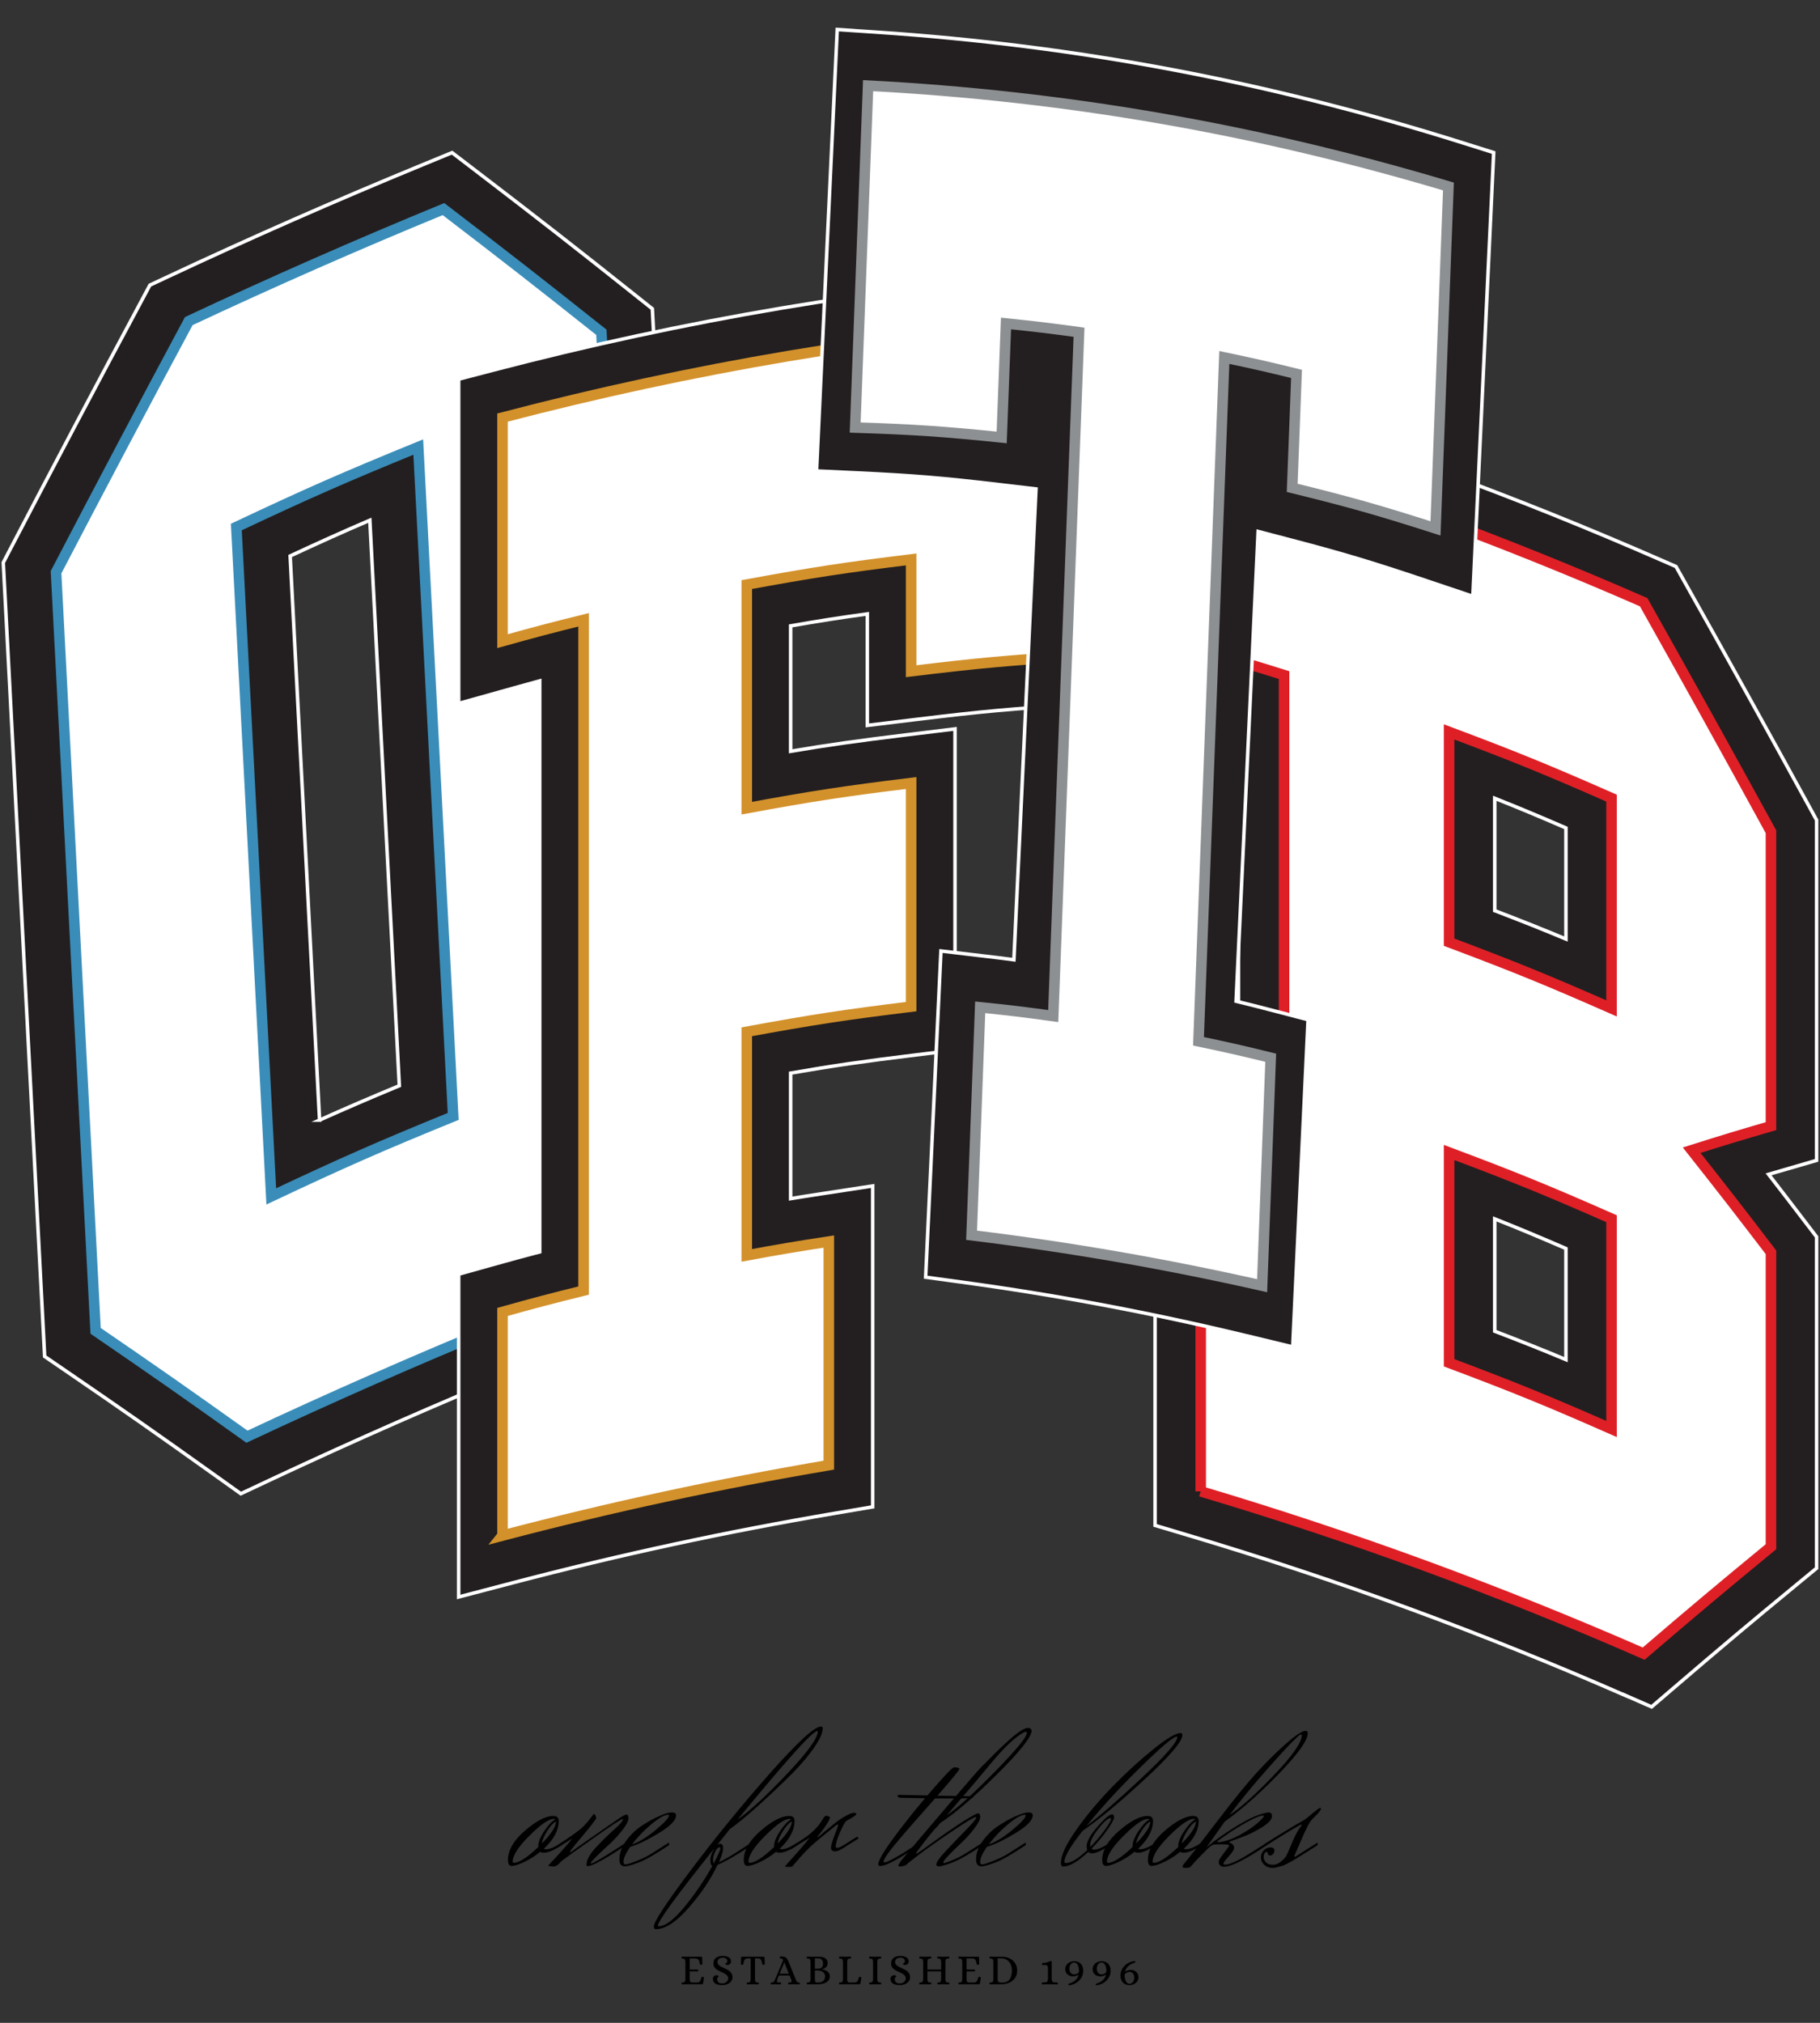 <svg xmlns="http://www.w3.org/2000/svg" xmlns:xlink="http://www.w3.org/1999/xlink" width="864" zoomAndPan="magnify" viewBox="0 0 648 720" height="960" preserveAspectRatio="xMidYMid meet" version="1.0"><rect x="0" y="0" width="648" height="720" fill="#333333" stroke="none"/><defs><g/><clipPath id="07be696067"><path d="M 393 117 L 648 117 L 648 608.402 L 393 608.402 Z M 393 117 " clip-rule="nonzero"/></clipPath><clipPath id="762c131f93"><path d="M 374 103 L 648 103 L 648 608.402 L 374 608.402 Z M 374 103 " clip-rule="nonzero"/></clipPath><clipPath id="821f920f2b"><path d="M 273 9.848 L 550 9.848 L 550 498 L 273 498 Z M 273 9.848 " clip-rule="nonzero"/></clipPath><clipPath id="0a15eaf552"><path d="M 251 9.848 L 569 9.848 L 569 511 L 251 511 Z M 251 9.848 " clip-rule="nonzero"/></clipPath></defs><path stroke-linecap="butt" transform="matrix(1.25, 0, 0, 1.25, 0.53, 9.847)" fill-opacity="1" fill="#231f20" fill-rule="nonzero" stroke-linejoin="miter" d="M 60.81 412.199 C 43.551 399.879 35.141 393.999 17.929 382.22 L 12.299 378.371 L 0.511 152.32 L 2.17 149.13 C 14.62 125.231 27.37 101.12 40.049 77.471 L 42.27 73.318 L 46.719 71.231 C 71.08 59.811 95.04 49.279 119.95 39.04 L 128.339 35.591 L 135.381 40.971 C 153.571 54.89 162.45 61.811 180.571 76.221 L 185.389 80.061 L 197.18 305.959 L 195.071 309.439 C 181.849 331.329 168.53 353.681 155.48 375.871 L 153.04 380.03 L 148.381 381.951 C 123.931 392 100.429 402.329 76.519 413.53 L 68.171 417.451 L 60.801 412.19 Z M 90.591 311.07 C 97.961 307.761 104.891 304.781 113.32 301.281 L 104.919 140.26 C 97.43 143.469 90.619 146.53 82.221 150.439 L 90.6 311.07 Z M 90.591 311.07 " stroke="#ffffff" stroke-width="1" stroke-opacity="1" stroke-miterlimit="10"/><path fill="#231f20" d="M 578.844 603.59 C 527.508 581.137 476.52 562.457 422.961 546.504 L 411.355 543.043 L 411.355 434.598 L 432.023 440.449 C 435.398 441.41 438.324 442.238 441.039 443.023 L 441.039 252.316 C 435.512 250.641 430.512 249.191 423.172 247.113 L 411.355 243.766 L 411.355 134.82 L 432.234 141.047 C 487.074 157.387 539.285 176.516 591.859 199.508 L 596.848 201.68 L 599.512 206.418 C 614.652 233.348 629.941 260.891 644.934 288.297 L 646.922 291.934 L 646.922 413.094 C 646.922 413.094 631.492 417.57 629.828 418.059 C 633.953 423.371 638.094 428.758 643.582 435.949 L 646.922 440.312 L 646.922 558.281 L 640.992 563.156 C 622.926 578.023 614.074 585.461 595.91 601.016 L 588.172 607.641 L 578.832 603.551 Z M 532.309 473.918 C 541.699 477.504 549.426 480.582 557.664 484.02 L 557.664 444.473 C 548.262 440.398 540.66 437.223 532.309 433.91 Z M 532.309 324.191 C 541.699 327.777 549.426 330.855 557.664 334.293 L 557.664 294.746 C 548.262 290.672 540.66 287.496 532.309 284.184 Z M 532.309 324.191 " fill-opacity="1" fill-rule="nonzero"/><g clip-path="url(#07be696067)"><path stroke-linecap="butt" transform="matrix(1.25, 0, 0, 1.25, 0.53, 9.847)" fill="none" stroke-linejoin="miter" d="M 462.551 474.91 C 421.491 456.951 380.709 442.009 337.871 429.249 L 328.589 426.481 L 328.589 339.74 L 345.12 344.42 C 347.819 345.189 350.159 345.851 352.331 346.479 L 352.331 193.941 C 347.91 192.6 343.911 191.441 338.04 189.779 L 328.589 187.101 L 328.589 99.961 L 345.289 104.941 C 389.151 118.011 430.911 133.311 472.961 151.701 L 476.951 153.439 L 479.081 157.229 C 491.191 178.769 503.42 200.799 515.411 222.72 L 517.001 225.629 L 517.001 322.54 C 517.001 322.54 504.66 326.121 503.329 326.511 C 506.629 330.76 509.94 335.069 514.33 340.821 L 517.001 344.311 L 517.001 438.669 L 512.259 442.569 C 497.809 454.46 490.729 460.409 476.201 472.851 L 470.011 478.15 L 462.541 474.879 Z M 425.331 371.191 C 432.841 374.059 439.021 376.521 445.611 379.271 L 445.611 347.639 C 438.09 344.38 432.01 341.84 425.331 339.19 Z M 425.331 251.431 C 432.841 254.299 439.021 256.761 445.611 259.51 L 445.611 227.879 C 438.09 224.62 432.01 222.08 425.331 219.43 Z M 425.331 251.431 " stroke="#ffffff" stroke-width="1" stroke-opacity="1" stroke-miterlimit="10"/></g><path stroke-linecap="butt" transform="matrix(1.25, 0, 0, 1.25, 0.53, 9.847)" fill-opacity="1" fill="#ffffff" fill-rule="nonzero" stroke-linejoin="miter" d="M 69.92 401.22 C 52.521 388.809 43.901 382.779 26.811 371.081 C 23.049 299.069 19.291 227.069 15.539 155.06 C 28.001 131.149 40.589 107.319 53.349 83.551 C 77.359 72.3 101.301 61.77 125.89 51.66 C 143.761 65.329 152.759 72.35 170.87 86.741 C 174.629 158.75 178.391 230.75 182.14 302.759 C 168.771 324.89 155.549 347.07 142.461 369.329 C 117.869 379.439 93.931 389.959 69.92 401.22 Z M 76.841 332.791 C 97.349 323.121 107.718 318.559 128.661 310.02 C 125.34 246.491 122.031 182.949 118.71 119.42 C 97.771 127.971 87.401 132.52 66.89 142.191 C 70.211 205.72 73.52 269.259 76.841 332.791 Z M 76.841 332.791 " stroke="#3a8db9" stroke-width="3" stroke-opacity="1" stroke-miterlimit="10"/><path stroke-linecap="butt" transform="matrix(1.25, 0, 0, 1.25, 0.53, 9.847)" fill-opacity="1" fill="#231f20" fill-rule="nonzero" stroke-linejoin="miter" d="M 130.22 354.94 L 139.649 352.3 C 145.138 350.76 149.069 349.691 153.309 348.588 L 153.309 185.998 C 151.059 186.611 148.65 187.28 145.77 188.079 L 130.22 192.429 L 130.22 100.089 L 139.83 97.58 C 194.821 83.201 248.931 74.071 305.26 69.669 L 318.629 68.629 L 318.629 192.029 L 306.831 192.75 C 288.151 193.891 279.059 194.719 260.479 196.99 L 246.619 198.681 L 246.619 166.93 C 239.081 167.961 232.651 168.961 224.78 170.339 L 224.78 206.051 C 235.481 204.239 244.301 203.011 257.739 201.371 L 271.602 199.68 L 271.602 291.149 L 260.479 292.511 C 245.72 294.311 236.968 295.56 224.78 297.691 L 224.78 333.429 C 227.511 332.979 230.411 332.529 233.95 331.991 L 248.15 329.82 L 248.15 421.201 L 237.55 423 C 206.381 428.29 176.3 434.779 145.591 442.831 L 130.22 446.859 Z M 130.22 354.94 " stroke="#ffffff" stroke-width="1" stroke-opacity="1" stroke-miterlimit="10"/><path fill="#ffffff" d="M 427.598 530.926 L 427.598 456.062 C 439.512 459.441 445.453 461.203 457.277 464.914 L 457.277 240.324 C 445.438 236.613 439.5 234.852 427.598 231.473 L 427.598 156.609 C 481.609 172.715 533.695 191.793 585.344 214.383 C 600.621 241.539 615.715 268.77 630.68 296.098 L 630.68 400.902 C 619.438 404.168 613.789 405.879 602.438 409.469 C 613.789 423.844 619.438 431.109 630.68 445.824 L 630.68 550.629 C 612.699 565.422 603.625 573.035 585.344 588.688 C 533.684 566.098 481.609 547.016 427.598 530.914 Z M 516.055 335.418 C 539.383 344.18 550.961 348.895 573.906 358.996 L 573.906 284.133 C 550.973 274.031 539.398 269.305 516.055 260.555 Z M 516.055 485.145 C 539.383 493.906 550.961 498.621 573.906 508.723 L 573.906 433.859 C 550.973 423.758 539.398 419.031 516.055 410.281 Z M 516.055 485.145 " fill-opacity="1" fill-rule="nonzero"/><g clip-path="url(#762c131f93)"><path stroke-linecap="butt" transform="matrix(1.25, 0, 0, 1.25, 0.53, 9.847)" fill="none" stroke-linejoin="miter" d="M 341.58 416.789 L 341.58 356.909 C 351.109 359.612 355.861 361.021 365.319 363.989 L 365.319 184.349 C 355.849 181.381 351.1 179.971 341.58 177.269 L 341.58 117.389 C 384.78 130.271 426.44 145.531 467.749 163.599 C 479.969 185.32 492.041 207.101 504.01 228.96 L 504.01 312.789 C 495.019 315.401 490.501 316.769 481.421 319.64 C 490.501 331.138 495.019 336.95 504.01 348.72 L 504.01 432.549 C 489.629 444.381 482.371 450.47 467.749 462.99 C 426.43 444.921 384.78 429.658 341.58 416.78 Z M 412.33 260.41 C 430.989 267.418 440.249 271.19 458.601 279.269 L 458.601 219.389 C 440.259 211.31 431.001 207.529 412.33 200.53 Z M 412.33 380.17 C 430.989 387.179 440.249 390.95 458.601 399.03 L 458.601 339.15 C 440.259 331.07 431.001 327.289 412.33 320.29 Z M 412.33 380.17 " stroke="#df1f26" stroke-width="3" stroke-opacity="1" stroke-miterlimit="10"/></g><path stroke-linecap="butt" transform="matrix(1.25, 0, 0, 1.25, 0.53, 9.847)" fill-opacity="1" fill="#ffffff" fill-rule="nonzero" stroke-linejoin="miter" d="M 142.711 429.359 C 142.711 403.891 142.711 391.159 142.711 365.689 C 151.921 363.111 156.539 361.899 165.8 359.612 C 165.8 295.942 165.8 232.281 165.8 168.611 C 156.539 170.901 151.921 172.12 142.711 174.691 C 142.711 149.221 142.711 136.489 142.711 111.021 C 196.94 96.83 250.55 87.791 306.141 83.451 C 306.141 115.28 306.141 147.121 306.141 178.95 C 287.301 180.1 277.881 180.959 259.101 183.249 L 259.101 151.42 C 240.321 153.71 230.951 155.151 212.28 158.581 C 212.28 184.049 212.28 196.781 212.28 222.251 C 230.951 218.811 240.321 217.38 259.101 215.09 L 259.101 278.76 C 240.321 281.05 230.951 282.491 212.28 285.921 C 212.28 311.389 212.28 324.121 212.28 349.591 C 221.609 347.87 226.29 347.079 235.65 345.651 C 235.65 371.119 235.65 383.851 235.65 409.321 C 204.301 414.639 173.56 421.269 142.701 429.371 Z M 142.711 429.359 " stroke="#d3912b" stroke-width="3" stroke-opacity="1" stroke-miterlimit="10"/><path fill="#231f20" d="M 444.613 475.703 C 410.48 467.453 377.062 461.152 342.453 456.426 L 329.641 454.676 L 335.09 338.543 L 349.629 340.258 C 354.105 340.781 357.656 341.219 361.07 341.668 L 368.934 174.062 L 355.98 172.539 C 335.391 170.125 325.312 169.289 304.609 168.312 L 290.781 167.664 L 298.156 10.512 L 312.199 11.449 C 383.59 16.223 451.902 29.125 521.043 50.891 L 531.934 54.316 L 524.52 212.297 L 507.891 206.707 C 487.887 199.98 478.047 197.043 457.742 191.742 L 448.051 189.203 L 440.199 356.434 C 444.551 357.484 448.727 358.547 454.391 360.023 L 465.832 363.012 L 460.367 479.504 L 444.613 475.691 Z M 444.613 475.703 " fill-opacity="1" fill-rule="nonzero"/><g clip-path="url(#821f920f2b)"><path stroke-linecap="butt" transform="matrix(1.25, 0, 0, 1.25, 0.53, 9.847)" fill="none" stroke-linejoin="miter" d="M 355.19 372.619 C 327.889 366.02 301.161 360.98 273.479 357.199 L 263.231 355.8 L 267.59 262.91 L 279.219 264.282 C 282.799 264.7 285.639 265.05 288.37 265.409 L 294.659 131.349 L 284.299 130.13 C 267.83 128.199 259.77 127.531 243.211 126.75 L 232.151 126.231 L 238.049 0.531 L 249.281 1.281 C 306.381 5.099 361.02 15.419 416.32 32.829 L 425.031 35.569 L 419.101 161.931 L 405.8 157.46 C 389.801 152.08 381.931 149.73 365.69 145.49 L 357.939 143.459 L 351.659 277.22 C 355.14 278.06 358.48 278.91 363.01 280.091 L 372.161 282.481 L 367.79 375.659 L 355.19 372.609 Z M 355.19 372.619 " stroke="#ffffff" stroke-width="1" stroke-opacity="1" stroke-miterlimit="10"/></g><path fill="#ffffff" d="M 346.004 439.75 C 347.23 407.293 347.844 391.066 349.066 358.598 C 359.484 359.66 364.684 360.285 375.074 361.723 C 378.137 280.57 381.199 199.43 384.262 118.277 C 373.875 116.855 368.672 116.23 358.258 115.152 C 357.645 131.383 357.332 139.496 356.719 155.723 C 335.891 153.586 325.449 152.887 304.547 152.211 C 306.082 111.641 307.609 71.059 309.148 30.488 C 379.539 34.152 447.527 45.965 515.816 66.383 C 514.277 106.953 512.754 147.535 511.215 188.105 C 490.926 181.602 480.695 178.715 460.18 173.676 C 460.793 157.449 461.105 149.336 461.719 133.105 C 451.453 130.582 446.312 129.418 436 127.254 C 432.938 208.406 429.875 289.547 426.809 370.699 C 437.125 372.863 442.262 374.023 452.527 376.551 C 451.305 409.004 450.691 425.234 449.465 457.703 C 415.059 449.926 380.852 443.988 346.004 439.75 Z M 346.004 439.75 " fill-opacity="1" fill-rule="nonzero"/><g clip-path="url(#0a15eaf552)"><path stroke-linecap="butt" transform="matrix(1.25, 0, 0, 1.25, 0.53, 9.847)" fill="none" stroke-linejoin="miter" d="M 276.319 343.861 C 277.3 317.9 277.791 304.921 278.769 278.951 C 287.101 279.801 291.26 280.301 299.57 281.45 C 302.02 216.54 304.469 151.639 306.919 86.729 C 298.611 85.591 294.45 85.091 286.12 84.229 C 285.63 97.211 285.38 103.701 284.889 116.68 C 268.23 114.97 259.879 114.411 243.161 113.871 C 244.389 81.42 245.61 48.96 246.841 16.51 C 303.142 19.44 357.52 28.889 412.14 45.22 C 410.909 77.671 409.69 110.131 408.459 142.581 C 392.232 137.379 384.049 135.07 367.64 131.039 C 368.131 118.061 368.38 111.571 368.871 98.589 C 360.66 96.571 356.549 95.639 348.3 93.909 C 345.851 158.819 343.402 223.72 340.949 288.63 C 349.2 290.361 353.309 291.289 361.519 293.311 C 360.542 319.269 360.051 332.251 359.07 358.221 C 331.551 352 304.191 347.251 276.319 343.861 Z M 276.319 343.861 " stroke="#8d9092" stroke-width="3" stroke-opacity="1" stroke-miterlimit="10"/></g><g fill="#000000" fill-opacity="1"><g transform="translate(181.275, 664.16)"><g><path d="M 16.688 -15.766 L 16.688 -15.844 C 15.75 -15.375 14.719 -14.266 13.594 -12.516 C 12.477 -10.766 11.828 -9.254 11.641 -7.984 C 15.004 -11.441 16.688 -14.035 16.688 -15.766 Z M 1.75 -1.125 C 3.531 -1.125 6.406 -2.992 10.375 -6.734 L 10.375 -7.078 C 10.375 -8.523 11.086 -10.312 12.516 -12.438 C 13.941 -14.562 15.238 -15.93 16.406 -16.547 C 16.258 -16.68 16.07 -16.75 15.844 -16.75 C 14.113 -16.75 11.25 -14.766 7.25 -10.797 C 3.258 -6.828 1.266 -3.742 1.266 -1.547 C 1.266 -1.266 1.426 -1.125 1.75 -1.125 Z M -0.422 -2.109 C -0.422 -5.609 1.598 -9.098 5.641 -12.578 C 9.68 -16.055 13.035 -17.797 15.703 -17.797 C 17.004 -17.797 17.656 -17.211 17.656 -16.047 C 17.656 -12.734 15.883 -9.414 12.344 -6.094 C 12.613 -6 12.891 -5.953 13.172 -5.953 C 14.484 -5.953 16.379 -6.77 18.859 -8.406 L 19.203 -7.703 C 16.211 -5.703 13.945 -4.703 12.406 -4.703 C 11.801 -4.703 11.359 -4.816 11.078 -5.047 C 9.254 -3.547 7.336 -2.328 5.328 -1.391 C 3.316 -0.461 1.852 0 0.938 0 C 0.031 0 -0.422 -0.703 -0.422 -2.109 Z M -0.422 -2.109 "/></g></g></g><g fill="#000000" fill-opacity="1"><g transform="translate(197.535, 664.16)"><g><path d="M 1.547 -6.875 L 1.328 -7.703 L 3.641 -9.188 C 7.148 -11.52 9.348 -13.164 10.234 -14.125 C 11.117 -15.082 11.656 -15.676 11.844 -15.906 C 13.062 -17.445 13.738 -18.312 13.875 -18.5 C 14.438 -18.312 14.719 -17.754 14.719 -16.828 C 13.781 -15.473 12.516 -13.848 10.922 -11.953 C 9.336 -10.055 8.031 -8.488 7 -7.25 C 5.977 -6.008 5.469 -5.297 5.469 -5.109 C 5.469 -4.93 5.5 -4.844 5.562 -4.844 C 5.633 -4.844 5.984 -5.086 6.609 -5.578 C 7.242 -6.066 8.969 -7.289 11.781 -9.25 C 17.426 -13.176 21.02 -15.664 22.562 -16.719 C 24.113 -17.77 25.109 -18.297 25.547 -18.297 C 25.992 -18.297 26.219 -17.836 26.219 -16.922 C 26.219 -16.016 25.516 -14.648 24.109 -12.828 C 22.711 -11.004 21.172 -9.32 19.484 -7.781 C 14.992 -3.664 12.75 -1.398 12.75 -0.984 C 12.75 -0.93 12.844 -0.906 13.031 -0.906 C 13.594 -0.906 16.75 -2.754 22.5 -6.453 L 25.375 -8.344 L 25.438 -7.438 C 17.914 -2.438 13.336 0.062 11.703 0.062 C 11.422 0.062 11.281 -0.07 11.281 -0.344 C 11.281 -2.07 12.363 -4.113 14.531 -6.469 C 16.707 -8.832 18.867 -10.961 21.016 -12.859 C 23.172 -14.754 24.25 -16.004 24.25 -16.609 C 24.25 -16.703 24.203 -16.75 24.109 -16.75 C 22.754 -16.094 19.613 -14.023 14.688 -10.547 C 9.758 -7.066 6.875 -5.023 6.031 -4.422 C 3.832 -2.785 2.676 -1.93 2.562 -1.859 C 2.445 -1.785 2.203 -1.539 1.828 -1.125 C 0.984 -0.238 0.211 0.203 -0.484 0.203 C -1.609 0.109 -2.195 0.039 -2.25 0 C -2.289 -0.039 -2.312 -0.086 -2.312 -0.141 C -2.312 -0.18 -1.914 -0.625 -1.125 -1.469 C -0.375 -2.258 0.375 -3.055 1.125 -3.859 C 3.602 -6.609 5.305 -8.57 6.234 -9.75 Z M 1.547 -6.875 "/></g></g></g><g fill="#000000" fill-opacity="1"><g transform="translate(220.523, 664.16)"><g><path d="M 17.656 -18.016 C 17.656 -18.148 17.566 -18.219 17.391 -18.219 C 16.117 -18.219 14.148 -17.117 11.484 -14.922 C 8.828 -12.734 6.52 -10.328 4.562 -7.703 C 6.895 -8.453 9.66 -10.133 12.859 -12.75 C 16.055 -15.375 17.656 -17.129 17.656 -18.016 Z M 1.469 -1.469 C 1.469 -0.863 1.703 -0.562 2.172 -0.562 C 2.734 -0.562 3.992 -0.945 5.953 -1.719 C 7.922 -2.488 9.535 -3.25 10.797 -4 L 17.656 -8.344 L 17.734 -7.438 C 12.828 -4.156 9.172 -2.07 6.766 -1.188 C 4.359 -0.301 2.758 0.141 1.969 0.141 C 0.656 0.141 0 -0.676 0 -2.312 C 0 -4.508 0.789 -6.707 2.375 -8.906 C 3.969 -11.102 5.828 -12.898 7.953 -14.297 C 10.078 -15.703 12.133 -16.848 14.125 -17.734 C 16.113 -18.617 17.617 -19.062 18.641 -19.062 C 19.672 -19.062 20.188 -18.711 20.188 -18.016 C 20.188 -16.285 18.141 -14.18 14.047 -11.703 C 9.961 -9.223 6.566 -7.586 3.859 -6.797 C 2.266 -4.504 1.469 -2.727 1.469 -1.469 Z M 1.469 -1.469 "/></g></g></g><g fill="#000000" fill-opacity="1"><g transform="translate(235.802, 664.16)"><g/></g></g><g fill="#000000" fill-opacity="1"><g transform="translate(251.221, 664.16)"><g><path d="M 5.25 -6.375 C 5.25 -6.562 5.203 -6.656 5.109 -6.656 C 4.461 -6.656 3.891 -6.117 3.391 -5.047 C 2.898 -3.973 2.656 -3.07 2.656 -2.344 C 2.656 -1.625 2.727 -1.145 2.875 -0.906 C 4.457 -3.801 5.25 -5.625 5.25 -6.375 Z M 39.953 -47.875 C 39.953 -47.969 39.883 -48.016 39.75 -48.016 C 38.113 -48.016 28.648 -37.5 11.359 -16.469 C 16.078 -19.883 22.02 -25.391 29.188 -32.984 C 36.363 -40.578 39.953 -45.539 39.953 -47.875 Z M -16.969 21.234 C -16.969 21.379 -16.875 21.453 -16.688 21.453 C -14.344 21.453 -11.289 19.16 -7.531 14.578 C -3.77 9.992 -0.461 5.133 2.391 0 C 1.922 -0.188 1.688 -0.875 1.688 -2.062 C 1.688 -3.258 2.176 -4.676 3.156 -6.312 C -10.258 10.469 -16.969 19.648 -16.969 21.234 Z M 41.078 -49.625 C 41.492 -49.625 41.703 -49.438 41.703 -49.062 C 41.703 -47.145 40.395 -44.43 37.781 -40.922 C 35.164 -37.422 31.961 -33.875 28.172 -30.281 C 19.992 -22.332 13.477 -16.609 8.625 -13.109 L 4.141 -7.5 C 4.516 -7.781 4.836 -7.922 5.109 -7.922 C 5.859 -7.922 6.234 -7.383 6.234 -6.312 C 6.234 -5.238 5.742 -3.578 4.766 -1.328 C 6.492 -2.172 8.336 -3.203 10.297 -4.422 L 16.406 -8.344 L 16.469 -7.438 C 10.957 -3.789 6.895 -1.453 4.281 -0.422 C 1.801 4.816 -1.656 9.945 -6.094 14.969 C -10.531 19.988 -14.383 22.5 -17.656 22.5 C -18.176 22.5 -18.438 22.195 -18.438 21.594 C -18.438 19.863 -14.02 13.133 -5.188 1.406 C 3.645 -10.32 12.988 -21.758 22.844 -32.906 C 32.707 -44.051 38.785 -49.625 41.078 -49.625 Z M 41.078 -49.625 "/></g></g></g><g fill="#000000" fill-opacity="1"><g transform="translate(265.238, 664.16)"><g><path d="M 16.688 -15.766 L 16.688 -15.844 C 15.75 -15.375 14.719 -14.266 13.594 -12.516 C 12.477 -10.766 11.828 -9.254 11.641 -7.984 C 15.004 -11.441 16.688 -14.035 16.688 -15.766 Z M 1.75 -1.125 C 3.531 -1.125 6.406 -2.992 10.375 -6.734 L 10.375 -7.078 C 10.375 -8.523 11.086 -10.312 12.516 -12.438 C 13.941 -14.562 15.238 -15.93 16.406 -16.547 C 16.258 -16.68 16.07 -16.75 15.844 -16.75 C 14.113 -16.75 11.25 -14.766 7.25 -10.797 C 3.258 -6.828 1.266 -3.742 1.266 -1.547 C 1.266 -1.266 1.426 -1.125 1.75 -1.125 Z M -0.422 -2.109 C -0.422 -5.609 1.598 -9.098 5.641 -12.578 C 9.68 -16.055 13.035 -17.797 15.703 -17.797 C 17.004 -17.797 17.656 -17.211 17.656 -16.047 C 17.656 -12.734 15.883 -9.414 12.344 -6.094 C 12.613 -6 12.891 -5.953 13.172 -5.953 C 14.484 -5.953 16.379 -6.77 18.859 -8.406 L 19.203 -7.703 C 16.211 -5.703 13.945 -4.703 12.406 -4.703 C 11.801 -4.703 11.359 -4.816 11.078 -5.047 C 9.254 -3.547 7.336 -2.328 5.328 -1.391 C 3.316 -0.461 1.852 0 0.938 0 C 0.031 0 -0.422 -0.703 -0.422 -2.109 Z M -0.422 -2.109 "/></g></g></g><g fill="#000000" fill-opacity="1"><g transform="translate(281.498, 664.16)"><g><path d="M 23.688 -10.438 L 24.25 -9.812 C 22.102 -8.5 20.352 -7.398 19 -6.516 C 17.645 -5.629 16.613 -5.188 15.906 -5.188 C 14.883 -5.188 14.375 -5.629 14.375 -6.516 C 14.375 -7.172 14.734 -8.469 15.453 -10.406 C 16.18 -12.344 16.688 -13.711 16.969 -14.516 L 16.75 -14.719 C 16.562 -14.719 16.352 -14.625 16.125 -14.438 C 11.406 -10.656 8.352 -8.109 6.969 -6.797 C 5.594 -5.492 4.258 -4.094 2.969 -2.594 C 1.688 -1.094 0.988 -0.273 0.875 -0.141 C 0.758 -0.004 0.676 0.086 0.625 0.141 C 0.488 0.273 0.016 0.344 -0.797 0.344 C -1.617 0.344 -2.031 0.273 -2.031 0.141 C -1.938 0.004 -1.352 -0.648 -0.281 -1.828 C 2.332 -4.672 4.691 -7.398 6.797 -10.016 L 4.766 -8.828 C 2.617 -7.523 1.051 -6.547 0.062 -5.891 L -0.203 -6.656 L 4.203 -9.469 C 5.797 -10.488 7.16 -11.562 8.297 -12.688 C 9.441 -13.812 10.223 -14.723 10.641 -15.422 C 11.066 -16.117 11.441 -16.703 11.766 -17.172 C 12.098 -17.641 12.406 -17.875 12.688 -17.875 C 12.969 -17.875 13.41 -17.711 14.016 -17.391 C 14.016 -16.922 13.641 -16.098 12.891 -14.922 C 12.148 -13.754 11.406 -12.707 10.656 -11.781 L 9.531 -10.438 C 9.531 -10.344 9.555 -10.297 9.609 -10.297 C 9.742 -10.297 9.906 -10.379 10.094 -10.547 C 10.281 -10.711 11.062 -11.367 12.438 -12.516 C 13.82 -13.66 15.023 -14.641 16.047 -15.453 C 17.078 -16.273 18.258 -17.055 19.594 -17.797 C 20.926 -18.547 21.895 -18.922 22.5 -18.922 C 23.102 -18.922 23.406 -18.781 23.406 -18.5 C 23.406 -18.125 22.266 -17.332 19.984 -16.125 C 19.461 -15.844 18.676 -14.5 17.625 -12.094 C 16.57 -9.688 16.047 -7.922 16.047 -6.797 C 16.047 -6.566 16.27 -6.453 16.719 -6.453 C 17.164 -6.453 18.039 -6.867 19.344 -7.703 Z M 23.688 -10.438 "/></g></g></g><g fill="#000000" fill-opacity="1"><g transform="translate(299.37, 664.16)"><g/></g></g><g fill="#000000" fill-opacity="1"><g transform="translate(314.788, 664.16)"><g><path d="M 12.688 -7.5 C 5.352 -2.5 0.68 0 -1.328 0 C -1.848 0 -2.109 -0.16 -2.109 -0.484 C -2.109 -1.797 -0.426 -4.766 2.938 -9.391 C 6.301 -14.016 10.18 -18.922 14.578 -24.109 C 10.086 -24.203 7.328 -24.25 6.297 -24.25 C 5.273 -24.25 4.766 -24.504 4.766 -25.016 C 4.766 -25.203 4.973 -25.297 5.391 -25.297 L 15.422 -25.094 C 21.117 -31.77 24.273 -35.109 24.891 -35.109 C 26.148 -35.109 26.781 -34.91 26.781 -34.516 C 26.781 -34.117 24.188 -30.953 19 -25.016 L 30.766 -24.812 C 31.379 -24.812 31.688 -24.727 31.688 -24.562 C 31.688 -24.406 31.594 -24.301 31.406 -24.25 C 31.125 -24.113 28.812 -24.047 24.469 -24.047 L 18.156 -24.047 C 15.113 -20.586 12.891 -18.07 11.484 -16.5 C 10.086 -14.938 8.27 -12.848 6.031 -10.234 C 1.875 -5.367 -0.203 -2.473 -0.203 -1.547 C -0.203 -1.359 -0.031 -1.266 0.312 -1.266 C 0.664 -1.266 1.848 -1.812 3.859 -2.906 C 5.867 -4.008 7.383 -4.93 8.406 -5.672 L 12.609 -8.266 Z M 12.688 -7.5 "/></g></g></g><g fill="#000000" fill-opacity="1"><g transform="translate(324.951, 664.16)"><g><path d="M 22.297 -29.859 L 12.125 -18.016 C 15.812 -20.492 21.488 -25.633 29.156 -33.438 C 36.82 -41.238 40.656 -45.891 40.656 -47.391 C 40.656 -47.617 40.535 -47.734 40.297 -47.734 C 40.066 -47.734 39.812 -47.664 39.531 -47.531 C 36.5 -45.844 32.805 -42.406 28.453 -37.219 C 28.266 -37.031 27.297 -35.875 25.547 -33.75 C 23.797 -31.625 22.711 -30.328 22.297 -29.859 Z M 42.344 -48.156 C 42.344 -45.957 38.285 -40.828 30.172 -32.766 C 22.066 -24.703 15.281 -18.875 9.812 -15.281 L 8.688 -13.953 C 7.52 -12.879 5.16 -9.957 1.609 -5.188 C 1.328 -4.719 1.188 -4.457 1.188 -4.406 C 1.188 -4.363 1.223 -4.344 1.297 -4.344 C 1.367 -4.344 1.633 -4.492 2.094 -4.797 C 2.562 -5.098 4.316 -6.348 7.359 -8.547 C 14.367 -13.641 19.484 -16.984 22.703 -18.578 C 22.984 -18.672 23.172 -18.719 23.266 -18.719 C 23.785 -18.719 24.047 -18.285 24.047 -17.422 C 24.047 -16.555 23.367 -15.223 22.016 -13.422 C 20.66 -11.617 19.16 -9.945 17.516 -8.406 C 13.129 -4.25 10.938 -1.914 10.938 -1.406 C 10.938 -1.125 11.031 -0.984 11.219 -0.984 C 13.832 -1.828 16.117 -2.832 18.078 -4 L 24.953 -8.344 L 25.016 -7.438 C 20.109 -4.156 16.453 -2.07 14.047 -1.188 C 11.641 -0.301 10.098 0.141 9.422 0.141 C 8.742 0.141 8.406 -0.066 8.406 -0.484 C 8.406 -1.328 9.598 -3.008 11.984 -5.531 C 14.367 -8.062 16.738 -10.531 19.094 -12.938 C 21.457 -15.344 22.641 -16.781 22.641 -17.25 C 22.641 -17.344 22.57 -17.391 22.438 -17.391 C 21.82 -17.391 18.922 -15.633 13.734 -12.125 C 8.547 -8.625 4.656 -5.879 2.062 -3.891 C -0.531 -1.898 -1.961 -0.754 -2.234 -0.453 C -2.516 -0.148 -3.242 0.066 -4.422 0.203 C -4.879 0.203 -5.109 0.086 -5.109 -0.141 C -5.109 -0.367 -4.785 -0.93 -4.141 -1.828 C -0.773 -5.93 4.645 -12.344 12.125 -21.062 C 19.602 -29.781 23.617 -34.406 24.172 -34.938 C 24.734 -35.477 25.539 -36.285 26.594 -37.359 C 27.645 -38.43 28.578 -39.375 29.391 -40.188 C 30.211 -41.008 31.266 -42.016 32.547 -43.203 C 33.836 -44.398 34.953 -45.395 35.891 -46.188 C 38.273 -48.156 40.023 -49.141 41.141 -49.141 C 41.473 -49.141 41.754 -49.031 41.984 -48.812 C 42.223 -48.602 42.344 -48.383 42.344 -48.156 Z M 42.344 -48.156 "/></g></g></g><g fill="#000000" fill-opacity="1"><g transform="translate(347.518, 664.16)"><g><path d="M 17.656 -18.016 C 17.656 -18.148 17.566 -18.219 17.391 -18.219 C 16.117 -18.219 14.148 -17.117 11.484 -14.922 C 8.828 -12.734 6.52 -10.328 4.562 -7.703 C 6.895 -8.453 9.66 -10.133 12.859 -12.75 C 16.055 -15.375 17.656 -17.129 17.656 -18.016 Z M 1.469 -1.469 C 1.469 -0.863 1.703 -0.562 2.172 -0.562 C 2.734 -0.562 3.992 -0.945 5.953 -1.719 C 7.922 -2.488 9.535 -3.25 10.797 -4 L 17.656 -8.344 L 17.734 -7.438 C 12.828 -4.156 9.172 -2.07 6.766 -1.188 C 4.359 -0.301 2.758 0.141 1.969 0.141 C 0.656 0.141 0 -0.676 0 -2.312 C 0 -4.508 0.789 -6.707 2.375 -8.906 C 3.969 -11.102 5.828 -12.898 7.953 -14.297 C 10.078 -15.703 12.133 -16.848 14.125 -17.734 C 16.113 -18.617 17.617 -19.062 18.641 -19.062 C 19.672 -19.062 20.188 -18.711 20.188 -18.016 C 20.188 -16.285 18.141 -14.18 14.047 -11.703 C 9.961 -9.223 6.566 -7.586 3.859 -6.797 C 2.266 -4.504 1.469 -2.727 1.469 -1.469 Z M 1.469 -1.469 "/></g></g></g><g fill="#000000" fill-opacity="1"><g transform="translate(362.797, 664.16)"><g/></g></g><g fill="#000000" fill-opacity="1"><g transform="translate(378.216, 664.16)"><g><path d="M 9.953 -7.562 C 9.953 -7.195 9.973 -6.941 10.016 -6.797 C 11.891 -8.711 13.586 -10.707 15.109 -12.781 C 16.629 -14.863 17.391 -16.211 17.391 -16.828 C 17.391 -16.961 17.316 -17.031 17.172 -17.031 C 16.285 -17.031 14.859 -15.781 12.891 -13.281 C 10.93 -10.781 9.953 -8.875 9.953 -7.562 Z M 40.797 -46.047 C 39.578 -46.047 35.238 -42.391 27.781 -35.078 C 20.332 -27.766 13.945 -20.816 8.625 -14.234 C 12.875 -17.359 19.32 -22.961 27.969 -31.047 C 36.613 -39.129 40.938 -44.062 40.938 -45.844 C 40.938 -45.938 40.891 -46.004 40.797 -46.047 Z M 42.125 -47.312 C 42.539 -47.312 42.75 -47.055 42.75 -46.547 C 42.75 -44.348 38.332 -39.16 29.5 -30.984 C 20.676 -22.805 13.25 -16.641 7.219 -12.484 C 2.914 -7.016 0.766 -3.367 0.766 -1.547 C 0.766 -1.211 0.93 -1.047 1.266 -1.047 C 3.086 -1.047 5.633 -2.586 8.906 -5.672 C 8.758 -6.047 8.688 -6.516 8.688 -7.078 C 8.688 -8.711 9.957 -11 12.5 -13.938 C 15.051 -16.883 16.797 -18.359 17.734 -18.359 C 18.203 -18.359 18.438 -18.008 18.438 -17.312 C 18.438 -16.613 17.641 -15.129 16.047 -12.859 C 14.461 -10.598 12.594 -8.367 10.438 -6.172 C 10.625 -5.93 10.953 -5.812 11.422 -5.812 C 12.641 -5.812 14.555 -6.676 17.172 -8.406 L 17.516 -7.703 C 14.297 -5.555 12.008 -4.484 10.656 -4.484 C 10.051 -4.484 9.582 -4.648 9.25 -4.984 C 5.562 -1.523 2.594 0.203 0.344 0.203 C -0.207 0.203 -0.484 -0.238 -0.484 -1.125 C -0.484 -3.832 1.406 -7.836 5.188 -13.141 C 8.969 -18.441 13.301 -23.582 18.188 -28.562 C 23.07 -33.539 27.863 -37.91 32.562 -41.672 C 37.258 -45.43 40.445 -47.312 42.125 -47.312 Z M 42.125 -47.312 "/></g></g></g><g fill="#000000" fill-opacity="1"><g transform="translate(392.864, 664.16)"><g><path d="M 16.688 -15.766 L 16.688 -15.844 C 15.75 -15.375 14.719 -14.266 13.594 -12.516 C 12.477 -10.766 11.828 -9.254 11.641 -7.984 C 15.004 -11.441 16.688 -14.035 16.688 -15.766 Z M 1.75 -1.125 C 3.531 -1.125 6.406 -2.992 10.375 -6.734 L 10.375 -7.078 C 10.375 -8.523 11.086 -10.312 12.516 -12.438 C 13.941 -14.562 15.238 -15.93 16.406 -16.547 C 16.258 -16.68 16.07 -16.75 15.844 -16.75 C 14.113 -16.75 11.25 -14.766 7.25 -10.797 C 3.258 -6.828 1.266 -3.742 1.266 -1.547 C 1.266 -1.266 1.426 -1.125 1.75 -1.125 Z M -0.422 -2.109 C -0.422 -5.609 1.598 -9.098 5.641 -12.578 C 9.68 -16.055 13.035 -17.797 15.703 -17.797 C 17.004 -17.797 17.656 -17.211 17.656 -16.047 C 17.656 -12.734 15.883 -9.414 12.344 -6.094 C 12.613 -6 12.891 -5.953 13.172 -5.953 C 14.484 -5.953 16.379 -6.77 18.859 -8.406 L 19.203 -7.703 C 16.211 -5.703 13.945 -4.703 12.406 -4.703 C 11.801 -4.703 11.359 -4.816 11.078 -5.047 C 9.254 -3.547 7.336 -2.328 5.328 -1.391 C 3.316 -0.461 1.852 0 0.938 0 C 0.031 0 -0.422 -0.703 -0.422 -2.109 Z M -0.422 -2.109 "/></g></g></g><g fill="#000000" fill-opacity="1"><g transform="translate(409.124, 664.16)"><g><path d="M 16.688 -15.766 L 16.688 -15.844 C 15.75 -15.375 14.719 -14.266 13.594 -12.516 C 12.477 -10.766 11.828 -9.254 11.641 -7.984 C 15.004 -11.441 16.688 -14.035 16.688 -15.766 Z M 1.75 -1.125 C 3.531 -1.125 6.406 -2.992 10.375 -6.734 L 10.375 -7.078 C 10.375 -8.523 11.086 -10.312 12.516 -12.438 C 13.941 -14.562 15.238 -15.93 16.406 -16.547 C 16.258 -16.68 16.07 -16.75 15.844 -16.75 C 14.113 -16.75 11.25 -14.766 7.25 -10.797 C 3.258 -6.828 1.266 -3.742 1.266 -1.547 C 1.266 -1.266 1.426 -1.125 1.75 -1.125 Z M -0.422 -2.109 C -0.422 -5.609 1.598 -9.098 5.641 -12.578 C 9.68 -16.055 13.035 -17.797 15.703 -17.797 C 17.004 -17.797 17.656 -17.211 17.656 -16.047 C 17.656 -12.734 15.883 -9.414 12.344 -6.094 C 12.613 -6 12.891 -5.953 13.172 -5.953 C 14.484 -5.953 16.379 -6.77 18.859 -8.406 L 19.203 -7.703 C 16.211 -5.703 13.945 -4.703 12.406 -4.703 C 11.801 -4.703 11.359 -4.816 11.078 -5.047 C 9.254 -3.547 7.336 -2.328 5.328 -1.391 C 3.316 -0.461 1.852 0 0.938 0 C 0.031 0 -0.422 -0.703 -0.422 -2.109 Z M -0.422 -2.109 "/></g></g></g><g fill="#000000" fill-opacity="1"><g transform="translate(425.383, 664.16)"><g><path d="M 7.984 -8.766 C 7.984 -8.578 8.266 -8.484 8.828 -8.484 C 11.078 -8.766 13.508 -9.629 16.125 -11.078 C 18.738 -12.523 20.805 -13.914 22.328 -15.25 C 23.848 -16.582 24.609 -17.43 24.609 -17.797 C 24.609 -17.891 24.535 -17.938 24.391 -17.938 C 23.316 -17.938 21.41 -17.176 18.672 -15.656 C 15.941 -14.145 13.477 -12.617 11.281 -11.078 Z M 38.125 -46.609 C 38.125 -46.703 37.992 -46.75 37.734 -46.75 C 37.484 -46.75 36.844 -46.234 35.812 -45.203 C 34.645 -44.223 31.441 -40.789 26.203 -34.906 C 20.973 -29.02 16.375 -23.438 12.406 -18.156 C 16.238 -20.633 21.484 -25.344 28.141 -32.281 C 34.797 -39.219 38.125 -43.992 38.125 -46.609 Z M 12.266 -7.359 C 12.129 -7.586 11.254 -7.703 9.641 -7.703 C 8.023 -7.703 6.984 -7.645 6.516 -7.531 C 6.047 -7.414 5.098 -6.645 3.672 -5.219 C 2.254 -3.789 1.285 -2.797 0.766 -2.234 C 0.254 -1.68 -0.188 -1.191 -0.562 -0.766 C -0.938 -0.348 -1.25 0 -1.5 0.281 C -1.758 0.562 -2.297 0.703 -3.109 0.703 C -3.93 0.703 -4.344 0.562 -4.344 0.281 C -4.344 0 -4.227 -0.281 -4 -0.562 C -1.656 -3.363 2.422 -8.582 8.234 -16.219 C 14.055 -23.863 18.785 -29.66 22.422 -33.609 C 26.066 -37.555 29.523 -40.953 32.797 -43.797 C 36.066 -46.648 38.289 -48.078 39.469 -48.078 C 39.977 -48.078 40.234 -47.801 40.234 -47.25 C 40.234 -44.719 36.832 -39.938 30.031 -32.906 C 23.238 -25.875 16.781 -20.16 10.656 -15.766 C 9.812 -14.598 8.617 -12.914 7.078 -10.719 C 5.535 -8.531 4.578 -7.176 4.203 -6.656 C 7.055 -9.082 10.75 -11.676 15.281 -14.438 C 19.812 -17.195 23.477 -18.738 26.281 -19.062 C 27.082 -19.062 27.484 -18.617 27.484 -17.734 C 27.484 -16.516 26.207 -15.133 23.656 -13.594 C 21.113 -12.051 18.555 -10.836 15.984 -9.953 L 12.203 -8.547 C 12.203 -8.453 12.27 -8.383 12.406 -8.344 C 13.477 -7.875 14.016 -7.273 14.016 -6.547 C 14.016 -5.828 13.383 -4.789 12.125 -3.438 C 10.863 -2.082 10.234 -1.219 10.234 -0.844 C 10.234 -0.602 10.422 -0.484 10.797 -0.484 C 12.336 -0.484 14.977 -1.629 18.719 -3.922 L 25.656 -8.266 L 25.719 -7.438 C 18.102 -2.289 13.008 0.281 10.438 0.281 C 9.176 0.281 8.547 -0.348 8.547 -1.609 C 8.547 -2.035 9.164 -3.039 10.406 -4.625 C 11.645 -6.219 12.266 -7.129 12.266 -7.359 Z M 12.266 -7.359 "/></g></g></g><g fill="#000000" fill-opacity="1"><g transform="translate(448.652, 664.16)"><g><path d="M 2.453 -7.438 C 2.223 -7.289 1.941 -7.102 1.609 -6.875 L 1.406 -7.703 C 6.688 -11.066 10.984 -13.688 14.297 -15.562 L 16.188 -16.688 C 16.895 -17.238 17.664 -17.891 18.5 -18.641 C 20.281 -20.047 21.219 -20.723 21.312 -20.672 C 21.539 -20.672 21.656 -20.566 21.656 -20.359 C 21.656 -20.148 21.469 -19.801 21.094 -19.312 C 20.719 -18.82 20.191 -18.25 19.516 -17.594 C 18.836 -16.938 18.43 -16.516 18.297 -16.328 C 17.598 -15.629 16.441 -13.398 14.828 -9.641 C 13.211 -5.879 12.336 -3.859 12.203 -3.578 C 12.203 -3.391 12.258 -3.297 12.375 -3.297 C 12.488 -3.297 12.566 -3.316 12.609 -3.359 L 20.469 -8.344 L 20.531 -7.438 C 19.977 -7.102 19.047 -6.516 17.734 -5.672 C 16.422 -4.836 15.492 -4.254 14.953 -3.922 C 14.422 -3.598 13.641 -3.117 12.609 -2.484 C 11.586 -1.859 10.797 -1.406 10.234 -1.125 C 9.672 -0.844 9.016 -0.516 8.266 -0.141 C 6.348 0.422 5.133 0.703 4.625 0.703 C 4.582 0.703 4.562 0.703 4.562 0.703 C 3.289 0.703 2.258 0.328 1.469 -0.422 C 0.676 -1.172 0.281 -2.035 0.281 -3.016 C 0.281 -3.992 0.617 -4.832 1.297 -5.531 C 1.973 -6.238 2.773 -6.594 3.703 -6.594 C 4.641 -6.594 5.109 -6.219 5.109 -5.469 C 5.109 -5.051 4.957 -4.656 4.656 -4.281 C 4.352 -3.906 3.977 -3.719 3.531 -3.719 C 3.094 -3.719 2.836 -3.926 2.766 -4.344 C 2.691 -4.77 2.566 -4.984 2.391 -4.984 C 2.055 -4.984 1.785 -4.816 1.578 -4.484 C 1.367 -4.16 1.266 -3.691 1.266 -3.078 C 1.266 -2.473 1.539 -1.879 2.094 -1.297 C 2.656 -0.711 3.453 -0.422 4.484 -0.422 C 5.516 -0.422 6.484 -0.789 7.391 -1.531 C 8.305 -2.281 8.926 -2.938 9.25 -3.5 C 9.582 -4.062 10.285 -5.641 11.359 -8.234 C 12.43 -10.828 13.551 -12.875 14.719 -14.375 L 14.859 -14.656 C 14.859 -14.695 14.789 -14.719 14.656 -14.719 C 14.281 -14.719 11.172 -12.895 5.328 -9.25 Z M 2.453 -7.438 "/></g></g></g><g fill="#000000" fill-opacity="1"><g transform="translate(241.967, 706.272)"><g><path d="M 0.938 0.047 C 0.852 0.047 0.785 0.016 0.734 -0.047 C 0.691 -0.117 0.672 -0.203 0.672 -0.297 C 0.68 -0.453 0.711 -0.547 0.766 -0.578 C 0.816 -0.609 0.914 -0.625 1.062 -0.625 C 1.352 -0.625 1.57 -0.676 1.719 -0.781 C 1.863 -0.895 1.953 -1.031 1.984 -1.188 C 2.023 -1.344 2.051 -1.551 2.062 -1.812 L 2.062 -7.969 C 2.051 -8.227 2.023 -8.438 1.984 -8.594 C 1.953 -8.758 1.863 -8.895 1.719 -9 C 1.57 -9.113 1.352 -9.172 1.062 -9.172 L 0.969 -9.172 C 0.863 -9.172 0.789 -9.188 0.75 -9.219 C 0.707 -9.258 0.68 -9.352 0.672 -9.5 C 0.672 -9.594 0.691 -9.672 0.734 -9.734 C 0.785 -9.805 0.852 -9.844 0.938 -9.844 C 1.613 -9.812 2.227 -9.797 2.781 -9.797 L 7.656 -9.797 C 7.914 -9.797 8.047 -9.672 8.047 -9.422 L 8.094 -7.25 C 8.094 -7.156 8.047 -7.078 7.953 -7.016 C 7.859 -6.961 7.77 -6.938 7.688 -6.938 C 7.562 -6.938 7.453 -6.957 7.359 -7 C 7.266 -7.051 7.211 -7.125 7.203 -7.219 C 7.117 -7.719 7.023 -8.098 6.922 -8.359 C 6.828 -8.629 6.68 -8.828 6.484 -8.953 C 6.297 -9.086 6.023 -9.16 5.672 -9.172 L 3.594 -9.172 L 3.594 -5.234 L 6.406 -5.234 C 6.477 -5.223 6.535 -5.18 6.578 -5.109 C 6.617 -5.047 6.641 -4.969 6.641 -4.875 C 6.641 -4.789 6.617 -4.719 6.578 -4.656 C 6.535 -4.594 6.477 -4.562 6.406 -4.562 L 3.594 -4.562 L 3.594 -1.625 C 3.613 -1.406 3.641 -1.234 3.672 -1.109 C 3.703 -0.984 3.797 -0.867 3.953 -0.766 C 4.109 -0.66 4.352 -0.613 4.688 -0.625 L 6.109 -0.625 C 6.473 -0.633 6.75 -0.691 6.938 -0.797 C 7.125 -0.91 7.27 -1.078 7.375 -1.297 C 7.488 -1.523 7.617 -1.898 7.766 -2.422 C 7.836 -2.609 8.016 -2.68 8.297 -2.641 C 8.398 -2.617 8.488 -2.578 8.562 -2.516 C 8.645 -2.453 8.68 -2.375 8.672 -2.281 L 8.359 -0.328 C 8.328 -0.191 8.281 -0.102 8.219 -0.062 C 8.156 -0.02 8.051 0 7.906 0 L 2.797 0 C 2.234 0 1.613 0.016 0.938 0.047 Z M 0.938 0.047 "/></g></g></g><g fill="#000000" fill-opacity="1"><g transform="translate(253.051, 706.272)"><g><path d="M 4.109 0.312 C 3.023 0.312 2.195 0.125 1.625 -0.25 C 1.051 -0.633 0.766 -1.191 0.766 -1.922 C 0.766 -2.297 0.891 -2.602 1.141 -2.844 C 1.391 -3.094 1.719 -3.219 2.125 -3.219 C 2.363 -3.207 2.547 -3.145 2.672 -3.031 C 2.797 -2.926 2.859 -2.828 2.859 -2.734 C 2.859 -2.723 2.805 -2.688 2.703 -2.625 C 2.598 -2.562 2.504 -2.469 2.422 -2.344 C 2.336 -2.219 2.297 -2.047 2.297 -1.828 C 2.297 -1.348 2.441 -0.973 2.734 -0.703 C 3.035 -0.441 3.492 -0.312 4.109 -0.312 C 4.535 -0.312 4.906 -0.395 5.219 -0.562 C 5.539 -0.727 5.785 -0.945 5.953 -1.219 C 6.129 -1.488 6.219 -1.773 6.219 -2.078 C 6.219 -2.453 6.109 -2.77 5.891 -3.031 C 5.68 -3.301 5.422 -3.523 5.109 -3.703 C 4.805 -3.891 4.383 -4.102 3.844 -4.344 C 3.227 -4.625 2.727 -4.879 2.344 -5.109 C 1.957 -5.336 1.629 -5.641 1.359 -6.016 C 1.098 -6.391 0.969 -6.859 0.969 -7.422 C 0.969 -8.316 1.273 -8.984 1.891 -9.422 C 2.504 -9.867 3.312 -10.094 4.312 -10.094 C 5.102 -10.094 5.789 -9.926 6.375 -9.594 C 6.957 -9.27 7.25 -8.785 7.25 -8.141 C 7.25 -7.773 7.117 -7.469 6.859 -7.219 C 6.609 -6.977 6.281 -6.859 5.875 -6.859 C 5.645 -6.867 5.469 -6.926 5.344 -7.031 C 5.219 -7.145 5.156 -7.25 5.156 -7.344 C 5.156 -7.352 5.223 -7.391 5.359 -7.453 C 5.492 -7.516 5.613 -7.602 5.719 -7.719 C 5.832 -7.844 5.891 -8.016 5.891 -8.234 C 5.891 -8.617 5.742 -8.922 5.453 -9.141 C 5.16 -9.359 4.785 -9.469 4.328 -9.469 C 3.691 -9.469 3.211 -9.316 2.891 -9.016 C 2.566 -8.723 2.406 -8.359 2.406 -7.922 C 2.406 -7.566 2.504 -7.266 2.703 -7.016 C 2.898 -6.773 3.211 -6.535 3.641 -6.297 C 3.992 -6.109 4.379 -5.922 4.797 -5.734 C 5.453 -5.441 5.973 -5.172 6.359 -4.922 C 6.754 -4.672 7.082 -4.344 7.344 -3.938 C 7.613 -3.531 7.75 -3.031 7.75 -2.438 C 7.75 -1.914 7.582 -1.445 7.25 -1.031 C 6.926 -0.613 6.488 -0.285 5.938 -0.047 C 5.383 0.191 4.773 0.312 4.109 0.312 Z M 4.109 0.312 "/></g></g></g><g fill="#000000" fill-opacity="1"><g transform="translate(263.373, 706.272)"><g><path d="M 2.781 0.047 C 2.688 0.047 2.613 0.016 2.562 -0.047 C 2.52 -0.117 2.5 -0.203 2.5 -0.297 C 2.508 -0.453 2.539 -0.547 2.594 -0.578 C 2.645 -0.609 2.742 -0.625 2.891 -0.625 C 3.18 -0.625 3.398 -0.676 3.547 -0.781 C 3.691 -0.895 3.781 -1.031 3.812 -1.188 C 3.852 -1.344 3.879 -1.551 3.891 -1.812 L 3.891 -9.219 L 2.828 -9.219 C 2.473 -9.207 2.195 -9.129 2 -8.984 C 1.812 -8.848 1.664 -8.641 1.562 -8.359 C 1.469 -8.086 1.383 -7.703 1.312 -7.203 C 1.301 -7.117 1.238 -7.051 1.125 -7 C 1.02 -6.945 0.906 -6.922 0.781 -6.922 C 0.688 -6.922 0.598 -6.945 0.516 -7 C 0.441 -7.062 0.406 -7.141 0.406 -7.234 L 0.453 -9.422 C 0.453 -9.672 0.594 -9.797 0.875 -9.797 L 8.453 -9.797 C 8.723 -9.797 8.859 -9.672 8.859 -9.422 L 8.922 -7.234 C 8.922 -7.141 8.879 -7.062 8.797 -7 C 8.711 -6.945 8.625 -6.922 8.531 -6.922 C 8.406 -6.922 8.285 -6.945 8.172 -7 C 8.066 -7.051 8.008 -7.117 8 -7.203 C 7.914 -7.711 7.828 -8.102 7.734 -8.375 C 7.648 -8.645 7.508 -8.848 7.312 -8.984 C 7.113 -9.129 6.836 -9.207 6.484 -9.219 L 5.438 -9.219 L 5.438 -1.812 C 5.445 -1.551 5.469 -1.344 5.5 -1.188 C 5.531 -1.031 5.617 -0.895 5.766 -0.781 C 5.91 -0.676 6.133 -0.625 6.438 -0.625 L 6.531 -0.625 C 6.625 -0.625 6.691 -0.602 6.734 -0.562 C 6.785 -0.531 6.816 -0.441 6.828 -0.297 C 6.828 -0.203 6.801 -0.117 6.75 -0.047 C 6.707 0.016 6.641 0.047 6.547 0.047 C 5.879 0.016 5.27 0 4.719 0 C 4.094 0 3.445 0.016 2.781 0.047 Z M 2.781 0.047 "/></g></g></g><g fill="#000000" fill-opacity="1"><g transform="translate(274.55, 706.272)"><g><path d="M 0.094 0.047 C 0 0.047 -0.066 0.016 -0.109 -0.047 C -0.16 -0.117 -0.188 -0.203 -0.188 -0.297 C -0.176 -0.453 -0.145 -0.547 -0.094 -0.578 C -0.039 -0.609 0.02 -0.625 0.094 -0.625 C 0.164 -0.625 0.211 -0.625 0.234 -0.625 C 0.547 -0.625 0.77 -0.703 0.906 -0.859 C 1.051 -1.023 1.164 -1.207 1.25 -1.406 C 1.344 -1.602 1.406 -1.738 1.438 -1.812 L 4.156 -8.234 C 4.219 -8.391 4.25 -8.516 4.25 -8.609 C 4.25 -8.797 4.176 -8.93 4.031 -9.016 C 3.883 -9.098 3.68 -9.164 3.422 -9.219 C 3.254 -9.25 3.148 -9.281 3.109 -9.312 C 3.066 -9.344 3.047 -9.43 3.047 -9.578 C 3.047 -9.703 3.078 -9.785 3.141 -9.828 C 3.211 -9.867 3.316 -9.891 3.453 -9.891 C 3.973 -9.891 4.383 -9.848 4.688 -9.766 C 5 -9.691 5.266 -9.535 5.484 -9.297 C 5.711 -9.066 5.926 -8.711 6.125 -8.234 L 8.734 -1.812 C 8.891 -1.414 9.039 -1.117 9.188 -0.922 C 9.332 -0.734 9.551 -0.633 9.844 -0.625 L 9.938 -0.625 C 10.031 -0.625 10.098 -0.602 10.141 -0.562 C 10.18 -0.531 10.207 -0.441 10.219 -0.297 C 10.219 -0.203 10.191 -0.117 10.141 -0.047 C 10.098 0.016 10.035 0.047 9.953 0.047 C 9.285 0.016 8.711 0 8.234 0 C 7.617 0 6.977 0.016 6.312 0.047 C 6.219 0.047 6.145 0.016 6.094 -0.047 C 6.051 -0.117 6.031 -0.203 6.031 -0.297 C 6.039 -0.441 6.066 -0.531 6.109 -0.562 C 6.148 -0.602 6.223 -0.625 6.328 -0.625 C 6.68 -0.625 6.93 -0.656 7.078 -0.719 C 7.223 -0.789 7.297 -0.914 7.297 -1.094 C 7.297 -1.219 7.234 -1.457 7.109 -1.812 L 6.578 -3.109 L 2.75 -3.109 C 2.488 -2.461 2.336 -2.086 2.297 -1.984 C 2.266 -1.879 2.25 -1.82 2.25 -1.812 C 2.125 -1.414 2.062 -1.164 2.062 -1.062 C 2.062 -0.883 2.141 -0.766 2.297 -0.703 C 2.453 -0.648 2.75 -0.625 3.188 -0.625 L 3.281 -0.625 C 3.375 -0.625 3.441 -0.602 3.484 -0.562 C 3.523 -0.531 3.551 -0.441 3.562 -0.297 C 3.562 -0.203 3.535 -0.117 3.484 -0.047 C 3.441 0.016 3.379 0.047 3.297 0.047 C 2.629 0.016 2.062 0 1.594 0 C 1.27 0 0.77 0.016 0.094 0.047 Z M 3.047 -3.766 L 6.297 -3.766 L 4.734 -7.75 L 4.688 -7.75 Z M 3.047 -3.766 "/></g></g></g><g fill="#000000" fill-opacity="1"><g transform="translate(286.549, 706.272)"><g><path d="M 0.938 0.047 C 0.844 0.047 0.77 0.016 0.719 -0.047 C 0.676 -0.117 0.656 -0.203 0.656 -0.297 C 0.664 -0.453 0.695 -0.547 0.75 -0.578 C 0.801 -0.609 0.898 -0.625 1.047 -0.625 C 1.336 -0.625 1.555 -0.676 1.703 -0.781 C 1.848 -0.895 1.938 -1.031 1.969 -1.188 C 2.008 -1.344 2.035 -1.551 2.047 -1.812 L 2.047 -7.969 C 2.035 -8.227 2.008 -8.438 1.969 -8.594 C 1.938 -8.758 1.848 -8.895 1.703 -9 C 1.555 -9.113 1.336 -9.172 1.047 -9.172 L 0.953 -9.172 C 0.848 -9.172 0.773 -9.188 0.734 -9.219 C 0.691 -9.258 0.664 -9.352 0.656 -9.5 C 0.656 -9.594 0.676 -9.672 0.719 -9.734 C 0.77 -9.805 0.844 -9.844 0.938 -9.844 C 1.602 -9.812 2.211 -9.797 2.766 -9.797 L 4.953 -9.797 C 5.516 -9.797 5.973 -9.754 6.328 -9.672 C 6.68 -9.586 7 -9.457 7.281 -9.281 C 7.551 -9.102 7.758 -8.859 7.906 -8.547 C 8.062 -8.242 8.141 -7.914 8.141 -7.562 C 8.141 -6.914 7.93 -6.406 7.516 -6.031 C 7.098 -5.656 6.609 -5.398 6.047 -5.266 L 6.047 -5.219 C 6.586 -5.219 7.078 -5.109 7.516 -4.891 C 7.953 -4.68 8.289 -4.395 8.531 -4.031 C 8.781 -3.676 8.906 -3.297 8.906 -2.891 C 8.906 -2.18 8.691 -1.609 8.266 -1.172 C 7.836 -0.742 7.297 -0.438 6.641 -0.25 C 5.992 -0.07 5.328 0.016 4.641 0.016 L 2.781 0 C 2.219 0 1.602 0.016 0.938 0.047 Z M 4.234 -5.531 C 4.648 -5.531 5.008 -5.555 5.312 -5.609 C 5.613 -5.672 5.883 -5.836 6.125 -6.109 C 6.363 -6.379 6.484 -6.801 6.484 -7.375 C 6.484 -8.602 5.879 -9.219 4.672 -9.219 L 3.578 -9.219 L 3.578 -5.531 Z M 4.703 -0.609 C 5.461 -0.617 6.07 -0.805 6.531 -1.172 C 7 -1.535 7.234 -2.141 7.234 -2.984 C 7.18 -3.535 6.914 -3.992 6.438 -4.359 C 5.969 -4.723 5.227 -4.906 4.219 -4.906 L 3.578 -4.906 L 3.578 -1.812 C 3.578 -1.457 3.609 -1.195 3.672 -1.031 C 3.742 -0.863 3.852 -0.75 4 -0.688 C 4.156 -0.633 4.391 -0.609 4.703 -0.609 Z M 4.703 -0.609 "/></g></g></g><g fill="#000000" fill-opacity="1"><g transform="translate(298.052, 706.272)"><g><path d="M 0.938 0.047 C 0.852 0.047 0.785 0.016 0.734 -0.047 C 0.691 -0.117 0.672 -0.203 0.672 -0.297 C 0.68 -0.453 0.711 -0.547 0.766 -0.578 C 0.816 -0.609 0.914 -0.625 1.062 -0.625 C 1.352 -0.625 1.57 -0.676 1.719 -0.781 C 1.863 -0.895 1.953 -1.031 1.984 -1.188 C 2.023 -1.344 2.051 -1.551 2.062 -1.812 L 2.062 -7.969 C 2.051 -8.227 2.023 -8.438 1.984 -8.594 C 1.953 -8.758 1.863 -8.895 1.719 -9 C 1.57 -9.113 1.352 -9.172 1.062 -9.172 L 0.969 -9.172 C 0.863 -9.172 0.789 -9.188 0.75 -9.219 C 0.707 -9.258 0.68 -9.352 0.672 -9.5 C 0.672 -9.594 0.691 -9.672 0.734 -9.734 C 0.785 -9.805 0.852 -9.844 0.938 -9.844 C 1.613 -9.812 2.227 -9.797 2.781 -9.797 C 3.395 -9.797 4.039 -9.812 4.719 -9.844 C 4.812 -9.844 4.879 -9.805 4.922 -9.734 C 4.973 -9.672 5 -9.594 5 -9.5 C 4.988 -9.344 4.953 -9.25 4.891 -9.219 C 4.836 -9.188 4.742 -9.172 4.609 -9.172 C 4.305 -9.172 4.082 -9.113 3.938 -9 C 3.789 -8.895 3.695 -8.758 3.656 -8.594 C 3.625 -8.438 3.602 -8.227 3.594 -7.969 L 3.594 -1.578 C 3.613 -1.359 3.641 -1.191 3.672 -1.078 C 3.703 -0.961 3.797 -0.852 3.953 -0.75 C 4.109 -0.656 4.352 -0.613 4.688 -0.625 L 6.078 -0.625 C 6.441 -0.633 6.719 -0.691 6.906 -0.797 C 7.094 -0.91 7.238 -1.078 7.344 -1.297 C 7.457 -1.523 7.594 -1.898 7.75 -2.422 C 7.812 -2.609 7.984 -2.68 8.266 -2.641 C 8.359 -2.617 8.445 -2.578 8.531 -2.516 C 8.613 -2.453 8.648 -2.375 8.641 -2.281 L 8.328 -0.328 C 8.297 -0.191 8.25 -0.102 8.188 -0.062 C 8.125 -0.02 8.02 0 7.875 0 L 2.797 0 C 2.234 0 1.613 0.016 0.938 0.047 Z M 0.938 0.047 "/></g></g></g><g fill="#000000" fill-opacity="1"><g transform="translate(308.778, 706.272)"><g><path d="M 0.938 0.047 C 0.844 0.047 0.77 0.016 0.719 -0.047 C 0.676 -0.117 0.656 -0.203 0.656 -0.297 C 0.664 -0.453 0.695 -0.547 0.75 -0.578 C 0.812 -0.609 0.91 -0.625 1.047 -0.625 C 1.336 -0.625 1.555 -0.676 1.703 -0.781 C 1.848 -0.895 1.941 -1.023 1.984 -1.172 C 2.023 -1.328 2.051 -1.539 2.062 -1.812 L 2.062 -7.969 C 2.051 -8.238 2.023 -8.453 1.984 -8.609 C 1.941 -8.766 1.848 -8.895 1.703 -9 C 1.555 -9.113 1.336 -9.172 1.047 -9.172 L 0.953 -9.172 C 0.859 -9.172 0.785 -9.188 0.734 -9.219 C 0.691 -9.258 0.664 -9.352 0.656 -9.5 C 0.656 -9.594 0.676 -9.672 0.719 -9.734 C 0.77 -9.805 0.844 -9.844 0.938 -9.844 C 1.602 -9.812 2.219 -9.797 2.781 -9.797 C 3.395 -9.797 4.039 -9.812 4.719 -9.844 C 4.812 -9.844 4.879 -9.805 4.922 -9.734 C 4.973 -9.672 5 -9.594 5 -9.5 C 4.988 -9.344 4.953 -9.25 4.891 -9.219 C 4.836 -9.188 4.738 -9.172 4.594 -9.172 C 4.289 -9.172 4.066 -9.113 3.922 -9 C 3.773 -8.895 3.68 -8.758 3.641 -8.594 C 3.609 -8.438 3.586 -8.227 3.578 -7.969 L 3.578 -1.812 C 3.586 -1.551 3.609 -1.344 3.641 -1.188 C 3.68 -1.031 3.773 -0.895 3.922 -0.781 C 4.066 -0.676 4.289 -0.625 4.594 -0.625 L 4.688 -0.625 C 4.789 -0.625 4.863 -0.602 4.906 -0.562 C 4.957 -0.531 4.988 -0.441 5 -0.297 C 5 -0.203 4.973 -0.117 4.922 -0.047 C 4.879 0.016 4.812 0.047 4.719 0.047 C 4.051 0.016 3.41 0 2.797 0 C 2.223 0 1.602 0.016 0.938 0.047 Z M 0.938 0.047 "/></g></g></g><g fill="#000000" fill-opacity="1"><g transform="translate(316.292, 706.272)"><g><path d="M 4.109 0.312 C 3.023 0.312 2.195 0.125 1.625 -0.25 C 1.051 -0.633 0.766 -1.191 0.766 -1.922 C 0.766 -2.297 0.891 -2.602 1.141 -2.844 C 1.391 -3.094 1.719 -3.219 2.125 -3.219 C 2.363 -3.207 2.547 -3.145 2.672 -3.031 C 2.797 -2.926 2.859 -2.828 2.859 -2.734 C 2.859 -2.723 2.805 -2.688 2.703 -2.625 C 2.598 -2.562 2.504 -2.469 2.422 -2.344 C 2.336 -2.219 2.297 -2.047 2.297 -1.828 C 2.297 -1.348 2.441 -0.973 2.734 -0.703 C 3.035 -0.441 3.492 -0.312 4.109 -0.312 C 4.535 -0.312 4.906 -0.395 5.219 -0.562 C 5.539 -0.727 5.785 -0.945 5.953 -1.219 C 6.129 -1.488 6.219 -1.773 6.219 -2.078 C 6.219 -2.453 6.109 -2.77 5.891 -3.031 C 5.68 -3.301 5.422 -3.523 5.109 -3.703 C 4.805 -3.891 4.383 -4.102 3.844 -4.344 C 3.227 -4.625 2.727 -4.879 2.344 -5.109 C 1.957 -5.336 1.629 -5.641 1.359 -6.016 C 1.098 -6.391 0.969 -6.859 0.969 -7.422 C 0.969 -8.316 1.273 -8.984 1.891 -9.422 C 2.504 -9.867 3.312 -10.094 4.312 -10.094 C 5.102 -10.094 5.789 -9.926 6.375 -9.594 C 6.957 -9.27 7.25 -8.785 7.25 -8.141 C 7.25 -7.773 7.117 -7.469 6.859 -7.219 C 6.609 -6.977 6.281 -6.859 5.875 -6.859 C 5.645 -6.867 5.469 -6.926 5.344 -7.031 C 5.219 -7.145 5.156 -7.25 5.156 -7.344 C 5.156 -7.352 5.223 -7.391 5.359 -7.453 C 5.492 -7.516 5.613 -7.602 5.719 -7.719 C 5.832 -7.844 5.891 -8.016 5.891 -8.234 C 5.891 -8.617 5.742 -8.922 5.453 -9.141 C 5.16 -9.359 4.785 -9.469 4.328 -9.469 C 3.691 -9.469 3.211 -9.316 2.891 -9.016 C 2.566 -8.723 2.406 -8.359 2.406 -7.922 C 2.406 -7.566 2.504 -7.266 2.703 -7.016 C 2.898 -6.773 3.211 -6.535 3.641 -6.297 C 3.992 -6.109 4.379 -5.922 4.797 -5.734 C 5.453 -5.441 5.973 -5.172 6.359 -4.922 C 6.754 -4.672 7.082 -4.344 7.344 -3.938 C 7.613 -3.531 7.75 -3.031 7.75 -2.438 C 7.75 -1.914 7.582 -1.445 7.25 -1.031 C 6.926 -0.613 6.488 -0.285 5.938 -0.047 C 5.383 0.191 4.773 0.312 4.109 0.312 Z M 4.109 0.312 "/></g></g></g><g fill="#000000" fill-opacity="1"><g transform="translate(326.614, 706.272)"><g><path d="M 0.953 0.047 C 0.859 0.047 0.785 0.016 0.734 -0.047 C 0.691 -0.117 0.672 -0.203 0.672 -0.297 C 0.68 -0.453 0.711 -0.547 0.766 -0.578 C 0.816 -0.609 0.914 -0.625 1.062 -0.625 C 1.352 -0.625 1.57 -0.676 1.719 -0.781 C 1.863 -0.895 1.953 -1.031 1.984 -1.188 C 2.023 -1.344 2.051 -1.551 2.062 -1.812 L 2.062 -7.969 C 2.051 -8.227 2.023 -8.438 1.984 -8.594 C 1.953 -8.758 1.863 -8.895 1.719 -9 C 1.57 -9.113 1.352 -9.172 1.062 -9.172 L 0.969 -9.172 C 0.863 -9.172 0.789 -9.188 0.75 -9.219 C 0.707 -9.258 0.68 -9.352 0.672 -9.5 C 0.672 -9.594 0.691 -9.672 0.734 -9.734 C 0.785 -9.805 0.859 -9.844 0.953 -9.844 C 1.617 -9.812 2.227 -9.797 2.781 -9.797 C 3.395 -9.797 4.039 -9.812 4.719 -9.844 C 4.812 -9.844 4.879 -9.805 4.922 -9.734 C 4.973 -9.672 5 -9.594 5 -9.5 C 4.988 -9.344 4.957 -9.25 4.906 -9.219 C 4.852 -9.188 4.754 -9.172 4.609 -9.172 C 4.305 -9.172 4.082 -9.113 3.938 -9 C 3.789 -8.895 3.695 -8.758 3.656 -8.594 C 3.625 -8.438 3.602 -8.227 3.594 -7.969 L 3.594 -5.234 L 8.469 -5.234 L 8.469 -7.969 C 8.457 -8.227 8.43 -8.438 8.391 -8.594 C 8.359 -8.758 8.27 -8.895 8.125 -9 C 7.977 -9.113 7.758 -9.172 7.469 -9.172 L 7.375 -9.172 C 7.27 -9.172 7.191 -9.188 7.141 -9.219 C 7.098 -9.258 7.07 -9.352 7.062 -9.5 C 7.062 -9.594 7.086 -9.672 7.141 -9.734 C 7.191 -9.805 7.258 -9.844 7.344 -9.844 C 8.008 -9.812 8.656 -9.797 9.281 -9.797 C 9.844 -9.797 10.457 -9.812 11.125 -9.844 C 11.219 -9.844 11.285 -9.805 11.328 -9.734 C 11.379 -9.672 11.406 -9.594 11.406 -9.5 C 11.395 -9.344 11.359 -9.25 11.297 -9.219 C 11.242 -9.188 11.148 -9.172 11.016 -9.172 C 10.711 -9.172 10.484 -9.113 10.328 -9 C 10.18 -8.895 10.086 -8.758 10.047 -8.594 C 10.016 -8.438 9.992 -8.227 9.984 -7.969 L 9.984 -1.812 C 9.992 -1.551 10.016 -1.344 10.047 -1.188 C 10.086 -1.031 10.18 -0.895 10.328 -0.781 C 10.484 -0.676 10.711 -0.625 11.016 -0.625 L 11.109 -0.625 C 11.203 -0.625 11.27 -0.602 11.312 -0.562 C 11.363 -0.531 11.395 -0.441 11.406 -0.297 C 11.406 -0.203 11.379 -0.117 11.328 -0.047 C 11.285 0.016 11.219 0.047 11.125 0.047 C 10.457 0.016 9.836 0 9.266 0 C 8.648 0 8.008 0.016 7.344 0.047 C 7.258 0.047 7.191 0.016 7.141 -0.047 C 7.086 -0.117 7.062 -0.203 7.062 -0.297 C 7.07 -0.453 7.102 -0.547 7.156 -0.578 C 7.219 -0.609 7.32 -0.625 7.469 -0.625 C 7.758 -0.625 7.977 -0.676 8.125 -0.781 C 8.27 -0.895 8.359 -1.031 8.391 -1.188 C 8.43 -1.344 8.457 -1.551 8.469 -1.812 L 8.469 -4.562 L 3.594 -4.562 L 3.594 -1.812 C 3.602 -1.551 3.625 -1.344 3.656 -1.188 C 3.695 -1.031 3.789 -0.895 3.938 -0.781 C 4.082 -0.676 4.305 -0.625 4.609 -0.625 L 4.703 -0.625 C 4.805 -0.625 4.879 -0.602 4.922 -0.562 C 4.961 -0.531 4.988 -0.441 5 -0.297 C 5 -0.203 4.973 -0.117 4.922 -0.047 C 4.879 0.016 4.812 0.047 4.719 0.047 C 4.051 0.016 3.41 0 2.797 0 C 2.234 0 1.617 0.016 0.953 0.047 Z M 0.953 0.047 "/></g></g></g><g fill="#000000" fill-opacity="1"><g transform="translate(340.539, 706.272)"><g><path d="M 0.938 0.047 C 0.852 0.047 0.785 0.016 0.734 -0.047 C 0.691 -0.117 0.672 -0.203 0.672 -0.297 C 0.68 -0.453 0.711 -0.547 0.766 -0.578 C 0.816 -0.609 0.914 -0.625 1.062 -0.625 C 1.352 -0.625 1.57 -0.676 1.719 -0.781 C 1.863 -0.895 1.953 -1.031 1.984 -1.188 C 2.023 -1.344 2.051 -1.551 2.062 -1.812 L 2.062 -7.969 C 2.051 -8.227 2.023 -8.438 1.984 -8.594 C 1.953 -8.758 1.863 -8.895 1.719 -9 C 1.57 -9.113 1.352 -9.172 1.062 -9.172 L 0.969 -9.172 C 0.863 -9.172 0.789 -9.188 0.75 -9.219 C 0.707 -9.258 0.68 -9.352 0.672 -9.5 C 0.672 -9.594 0.691 -9.672 0.734 -9.734 C 0.785 -9.805 0.852 -9.844 0.938 -9.844 C 1.613 -9.812 2.227 -9.797 2.781 -9.797 L 7.656 -9.797 C 7.914 -9.797 8.047 -9.672 8.047 -9.422 L 8.094 -7.25 C 8.094 -7.156 8.047 -7.078 7.953 -7.016 C 7.859 -6.961 7.77 -6.938 7.688 -6.938 C 7.562 -6.938 7.453 -6.957 7.359 -7 C 7.266 -7.051 7.211 -7.125 7.203 -7.219 C 7.117 -7.719 7.023 -8.098 6.922 -8.359 C 6.828 -8.629 6.68 -8.828 6.484 -8.953 C 6.297 -9.086 6.023 -9.16 5.672 -9.172 L 3.594 -9.172 L 3.594 -5.234 L 6.406 -5.234 C 6.477 -5.223 6.535 -5.18 6.578 -5.109 C 6.617 -5.047 6.641 -4.969 6.641 -4.875 C 6.641 -4.789 6.617 -4.719 6.578 -4.656 C 6.535 -4.594 6.477 -4.562 6.406 -4.562 L 3.594 -4.562 L 3.594 -1.625 C 3.613 -1.406 3.641 -1.234 3.672 -1.109 C 3.703 -0.984 3.797 -0.867 3.953 -0.766 C 4.109 -0.66 4.352 -0.613 4.688 -0.625 L 6.109 -0.625 C 6.473 -0.633 6.75 -0.691 6.938 -0.797 C 7.125 -0.91 7.27 -1.078 7.375 -1.297 C 7.488 -1.523 7.617 -1.898 7.766 -2.422 C 7.836 -2.609 8.016 -2.68 8.297 -2.641 C 8.398 -2.617 8.488 -2.578 8.562 -2.516 C 8.645 -2.453 8.68 -2.375 8.672 -2.281 L 8.359 -0.328 C 8.328 -0.191 8.281 -0.102 8.219 -0.062 C 8.156 -0.02 8.051 0 7.906 0 L 2.797 0 C 2.234 0 1.613 0.016 0.938 0.047 Z M 0.938 0.047 "/></g></g></g><g fill="#000000" fill-opacity="1"><g transform="translate(351.622, 706.272)"><g><path d="M 0.938 0.047 C 0.852 0.047 0.785 0.016 0.734 -0.047 C 0.691 -0.117 0.672 -0.203 0.672 -0.297 C 0.68 -0.453 0.711 -0.547 0.766 -0.578 C 0.816 -0.609 0.914 -0.625 1.062 -0.625 C 1.352 -0.625 1.57 -0.676 1.719 -0.781 C 1.863 -0.895 1.953 -1.031 1.984 -1.188 C 2.023 -1.344 2.051 -1.551 2.062 -1.812 L 2.062 -7.969 C 2.051 -8.227 2.023 -8.438 1.984 -8.594 C 1.953 -8.758 1.863 -8.895 1.719 -9 C 1.57 -9.113 1.352 -9.172 1.062 -9.172 L 0.969 -9.172 C 0.863 -9.172 0.789 -9.188 0.75 -9.219 C 0.707 -9.258 0.68 -9.352 0.672 -9.5 C 0.672 -9.594 0.691 -9.672 0.734 -9.734 C 0.785 -9.805 0.852 -9.844 0.938 -9.844 C 1.613 -9.812 2.227 -9.797 2.781 -9.797 L 5.203 -9.797 C 6.191 -9.797 7.094 -9.594 7.906 -9.188 C 8.719 -8.789 9.359 -8.219 9.828 -7.469 C 10.297 -6.727 10.531 -5.852 10.531 -4.844 C 10.531 -3.789 10.266 -2.898 9.734 -2.172 C 9.203 -1.441 8.508 -0.895 7.656 -0.531 C 6.801 -0.176 5.891 0 4.922 0 L 2.781 0 C 2.227 0 1.613 0.016 0.938 0.047 Z M 5.156 -0.578 C 6.363 -0.578 7.25 -0.953 7.812 -1.703 C 8.375 -2.453 8.656 -3.5 8.656 -4.844 C 8.656 -5.688 8.504 -6.441 8.203 -7.109 C 7.898 -7.773 7.457 -8.297 6.875 -8.672 C 6.289 -9.047 5.602 -9.234 4.812 -9.234 L 3.594 -9.219 L 3.594 -1.625 C 3.594 -1.227 3.711 -0.953 3.953 -0.797 C 4.203 -0.648 4.602 -0.578 5.156 -0.578 Z M 5.156 -0.578 "/></g></g></g><g fill="#000000" fill-opacity="1"><g transform="translate(364.786, 706.272)"><g/></g></g><g fill="#000000" fill-opacity="1"><g transform="translate(370.11, 706.272)"><g><path d="M 1.078 0.047 C 0.891 0.047 0.797 -0.078 0.797 -0.328 C 0.805 -0.453 0.828 -0.535 0.859 -0.578 C 0.898 -0.617 0.961 -0.641 1.047 -0.641 C 1.617 -0.641 2.023 -0.66 2.266 -0.703 C 2.516 -0.754 2.695 -0.875 2.812 -1.062 C 2.938 -1.258 3 -1.594 3 -2.062 L 3 -5.297 C 3.008 -5.773 2.984 -6.117 2.922 -6.328 C 2.867 -6.547 2.77 -6.688 2.625 -6.75 C 2.477 -6.812 2.238 -6.844 1.906 -6.844 L 1.141 -6.844 C 0.961 -6.844 0.875 -6.969 0.875 -7.219 C 0.883 -7.375 0.914 -7.469 0.969 -7.5 C 1.02 -7.539 1.082 -7.562 1.156 -7.562 C 1.227 -7.562 1.281 -7.562 1.312 -7.562 C 1.75 -7.562 2.176 -7.629 2.594 -7.766 C 3.008 -7.898 3.457 -8.066 3.938 -8.266 C 4 -8.285 4.051 -8.297 4.094 -8.297 C 4.258 -8.297 4.344 -8.176 4.344 -7.938 L 4.344 -2.062 C 4.344 -1.602 4.395 -1.273 4.5 -1.078 C 4.613 -0.891 4.785 -0.77 5.016 -0.719 C 5.254 -0.664 5.629 -0.641 6.141 -0.641 L 6.297 -0.641 C 6.379 -0.641 6.438 -0.617 6.469 -0.578 C 6.508 -0.535 6.535 -0.453 6.547 -0.328 C 6.547 -0.078 6.453 0.047 6.266 0.047 C 5.523 0.016 4.656 0 3.656 0 C 2.676 0 1.816 0.016 1.078 0.047 Z M 1.078 0.047 "/></g></g></g><g fill="#000000" fill-opacity="1"><g transform="translate(378.617, 706.272)"><g><path d="M 2.297 0.344 C 2.242 0.352 2.164 0.359 2.062 0.359 C 1.852 0.359 1.75 0.266 1.75 0.078 C 1.75 -0.086 1.844 -0.195 2.031 -0.25 C 3.926 -0.832 5.055 -1.891 5.422 -3.422 C 5.078 -3.203 4.734 -3.047 4.391 -2.953 C 4.055 -2.859 3.707 -2.812 3.344 -2.812 C 2.852 -2.812 2.398 -2.922 1.984 -3.141 C 1.566 -3.359 1.238 -3.66 1 -4.047 C 0.77 -4.441 0.656 -4.891 0.656 -5.391 C 0.656 -5.941 0.801 -6.43 1.094 -6.859 C 1.395 -7.297 1.789 -7.629 2.281 -7.859 C 2.77 -8.098 3.285 -8.219 3.828 -8.219 C 4.816 -8.219 5.602 -7.91 6.188 -7.297 C 6.77 -6.691 7.062 -5.863 7.062 -4.812 C 7.062 -3.969 6.859 -3.18 6.453 -2.453 C 6.055 -1.734 5.492 -1.129 4.766 -0.641 C 4.047 -0.148 3.223 0.176 2.297 0.344 Z M 3.875 -3.5 C 4.133 -3.5 4.406 -3.562 4.688 -3.688 C 4.969 -3.82 5.234 -4 5.484 -4.219 C 5.535 -4.469 5.562 -4.672 5.562 -4.828 C 5.562 -5.242 5.508 -5.672 5.406 -6.109 C 5.301 -6.555 5.113 -6.938 4.844 -7.25 C 4.582 -7.57 4.242 -7.734 3.828 -7.734 C 3.348 -7.734 2.945 -7.523 2.625 -7.109 C 2.301 -6.703 2.141 -6.176 2.141 -5.531 C 2.141 -4.914 2.301 -4.422 2.625 -4.047 C 2.945 -3.68 3.363 -3.5 3.875 -3.5 Z M 3.875 -3.5 "/></g></g></g><g fill="#000000" fill-opacity="1"><g transform="translate(388.365, 706.272)"><g><path d="M 2.297 0.344 C 2.242 0.352 2.164 0.359 2.062 0.359 C 1.852 0.359 1.75 0.266 1.75 0.078 C 1.75 -0.086 1.844 -0.195 2.031 -0.25 C 3.926 -0.832 5.055 -1.891 5.422 -3.422 C 5.078 -3.203 4.734 -3.047 4.391 -2.953 C 4.055 -2.859 3.707 -2.812 3.344 -2.812 C 2.852 -2.812 2.398 -2.922 1.984 -3.141 C 1.566 -3.359 1.238 -3.66 1 -4.047 C 0.77 -4.441 0.656 -4.891 0.656 -5.391 C 0.656 -5.941 0.801 -6.43 1.094 -6.859 C 1.395 -7.297 1.789 -7.629 2.281 -7.859 C 2.77 -8.098 3.285 -8.219 3.828 -8.219 C 4.816 -8.219 5.602 -7.91 6.188 -7.297 C 6.77 -6.691 7.062 -5.863 7.062 -4.812 C 7.062 -3.969 6.859 -3.18 6.453 -2.453 C 6.055 -1.734 5.492 -1.129 4.766 -0.641 C 4.047 -0.148 3.223 0.176 2.297 0.344 Z M 3.875 -3.5 C 4.133 -3.5 4.406 -3.562 4.688 -3.688 C 4.969 -3.82 5.234 -4 5.484 -4.219 C 5.535 -4.469 5.562 -4.672 5.562 -4.828 C 5.562 -5.242 5.508 -5.672 5.406 -6.109 C 5.301 -6.555 5.113 -6.938 4.844 -7.25 C 4.582 -7.57 4.242 -7.734 3.828 -7.734 C 3.348 -7.734 2.945 -7.523 2.625 -7.109 C 2.301 -6.703 2.141 -6.176 2.141 -5.531 C 2.141 -4.914 2.301 -4.422 2.625 -4.047 C 2.945 -3.68 3.363 -3.5 3.875 -3.5 Z M 3.875 -3.5 "/></g></g></g><g fill="#000000" fill-opacity="1"><g transform="translate(398.114, 706.272)"><g><path d="M 4.047 0.312 C 3.066 0.312 2.285 0.008 1.703 -0.594 C 1.117 -1.207 0.828 -2.047 0.828 -3.109 C 0.828 -3.941 1.023 -4.719 1.422 -5.438 C 1.816 -6.164 2.375 -6.773 3.094 -7.266 C 3.82 -7.754 4.648 -8.082 5.578 -8.25 C 5.629 -8.258 5.707 -8.266 5.812 -8.266 C 6.02 -8.266 6.125 -8.172 6.125 -7.984 C 6.125 -7.828 6.031 -7.723 5.844 -7.672 C 3.957 -7.078 2.832 -6.016 2.469 -4.484 C 2.812 -4.711 3.148 -4.875 3.484 -4.969 C 3.816 -5.062 4.164 -5.109 4.531 -5.109 C 5.031 -5.109 5.484 -4.992 5.891 -4.766 C 6.305 -4.547 6.633 -4.242 6.875 -3.859 C 7.113 -3.473 7.234 -3.031 7.234 -2.531 C 7.234 -1.969 7.082 -1.473 6.781 -1.047 C 6.477 -0.617 6.082 -0.285 5.594 -0.047 C 5.113 0.191 4.598 0.312 4.047 0.312 Z M 4.047 -0.188 C 4.535 -0.188 4.938 -0.391 5.25 -0.797 C 5.57 -1.203 5.734 -1.734 5.734 -2.391 C 5.734 -3.004 5.57 -3.492 5.25 -3.859 C 4.938 -4.223 4.52 -4.406 4 -4.406 C 3.738 -4.406 3.469 -4.336 3.188 -4.203 C 2.914 -4.078 2.656 -3.906 2.406 -3.688 C 2.344 -3.445 2.312 -3.25 2.312 -3.094 C 2.312 -2.676 2.363 -2.242 2.469 -1.797 C 2.582 -1.348 2.77 -0.969 3.031 -0.656 C 3.289 -0.344 3.629 -0.188 4.047 -0.188 Z M 4.047 -0.188 "/></g></g></g></svg>